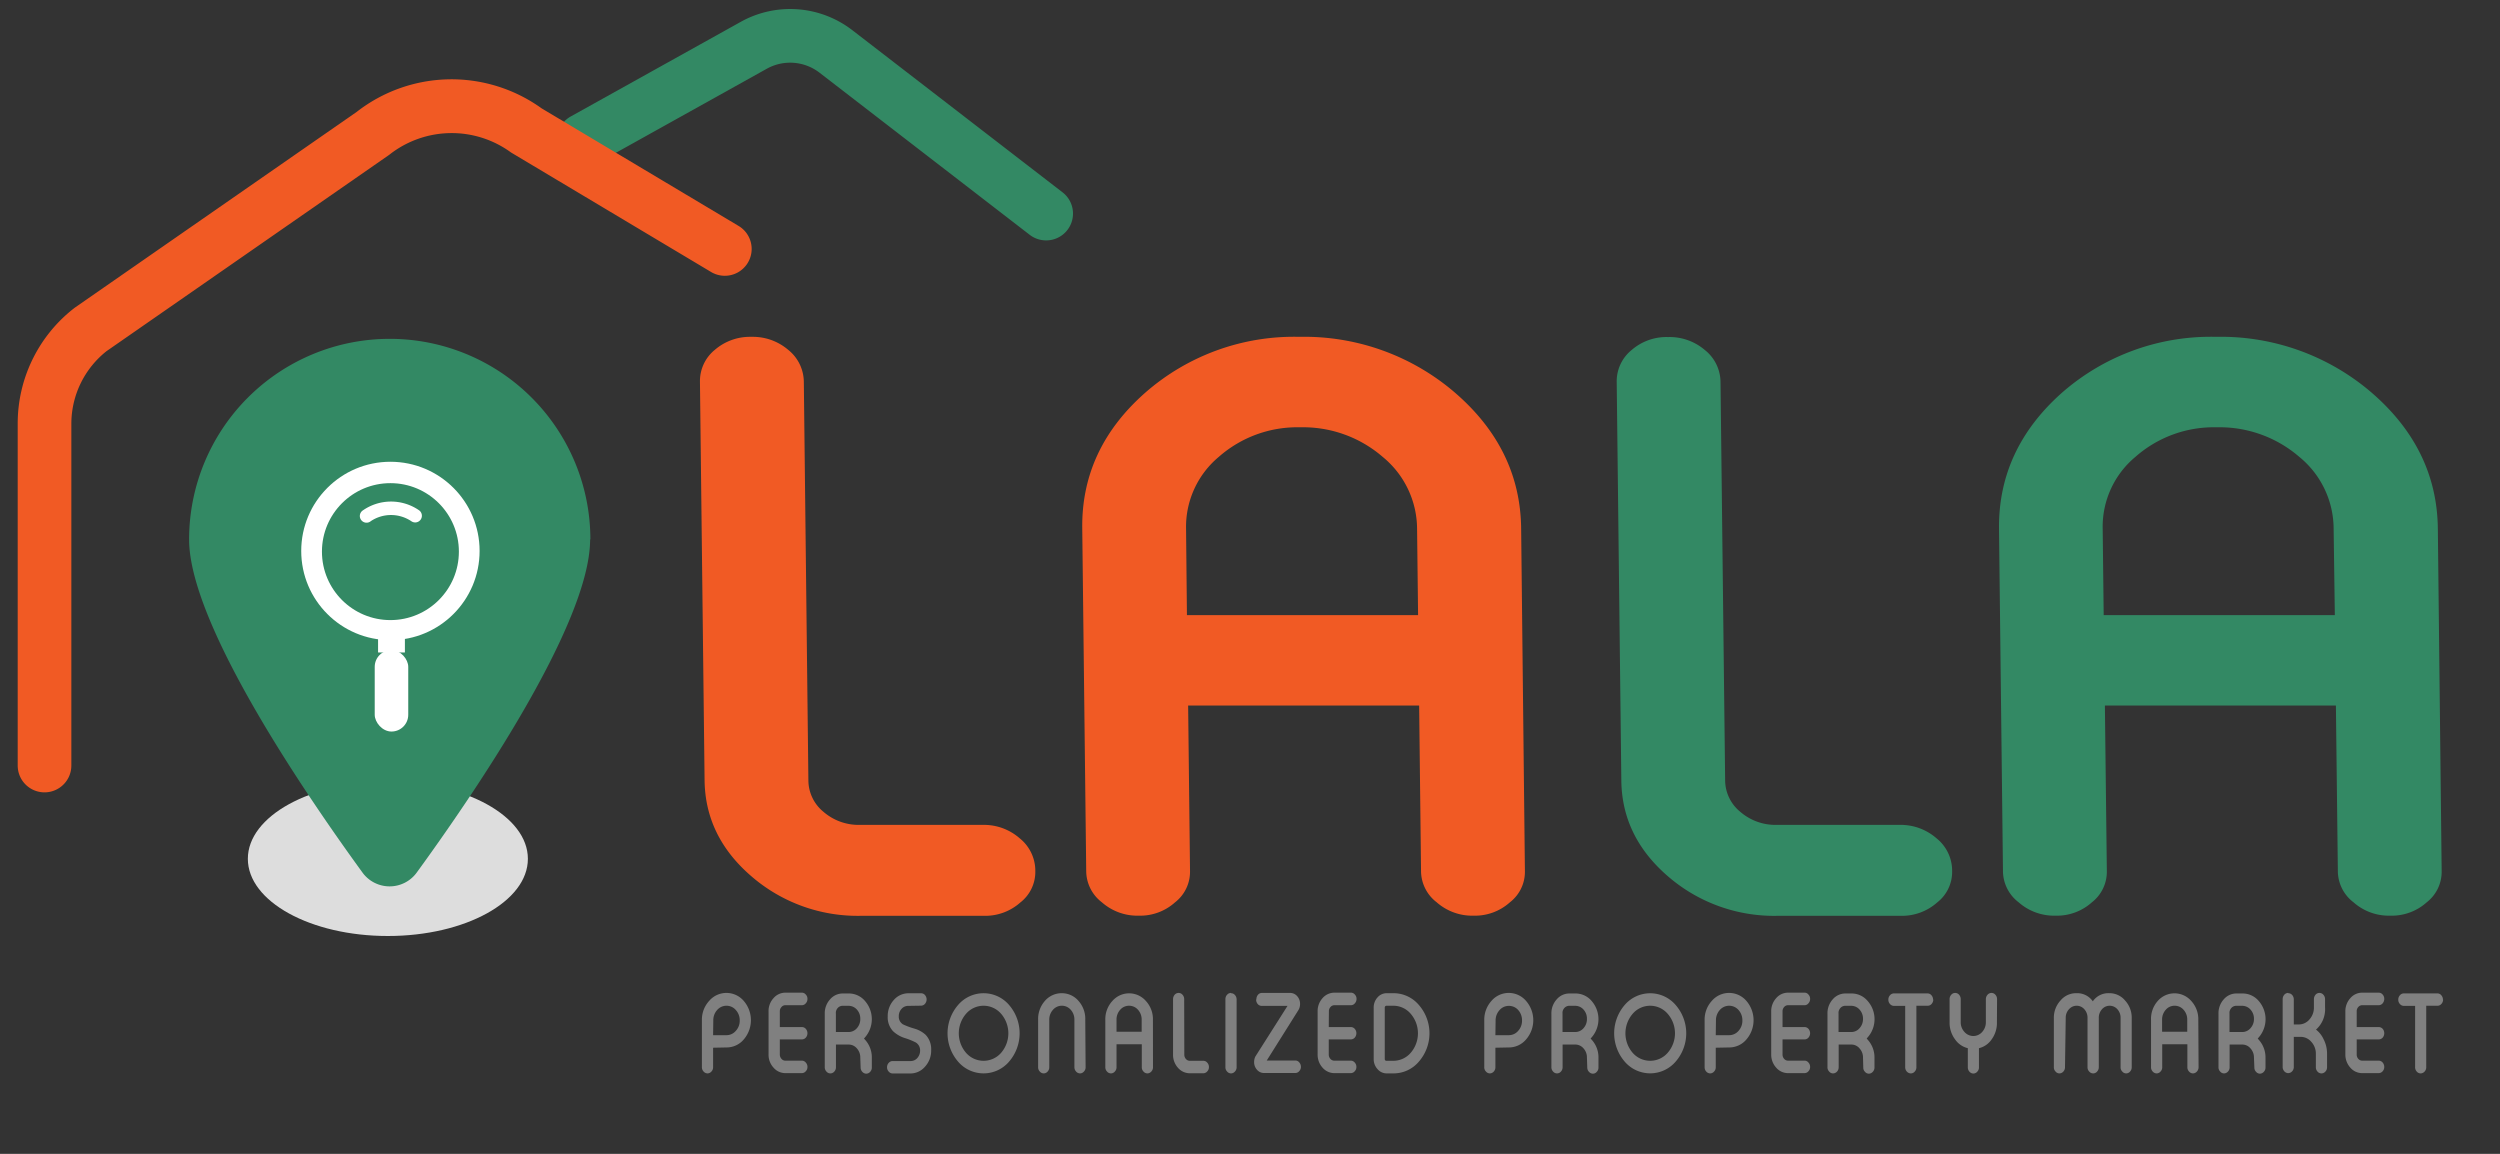 <svg id="Layer_1" data-name="Layer 1" xmlns="http://www.w3.org/2000/svg" viewBox="0 0 372.81 172.07"><rect x="0" y="0" width="372.81" height="172.07" fill="#333333" stroke="none"/><defs><style>.cls-1{fill:#338964;}.cls-2{fill:gray;}.cls-3{fill:#f15a24;}.cls-4{fill:#ddd;}.cls-5{fill:#fff;}</style></defs><path class="cls-1" d="M156,35.85a4,4,0,0,1-2.44-.83L122.21,10.84a7.17,7.17,0,0,0-7.86-.59L89,24.37a4,4,0,0,1-3.89-7L110.46,3.26A15.17,15.17,0,0,1,127.1,4.5l31.35,24.18A4,4,0,0,1,156,35.85Z"/><path class="cls-2" d="M106.34,156.24v2.9a.88.88,0,0,1-.25.65.77.77,0,0,1-.58.28h0a.79.79,0,0,1-.59-.28.92.92,0,0,1-.25-.65v-7a4.14,4.14,0,0,1,1.08-2.88,3.39,3.39,0,0,1,5.16,0,4.4,4.4,0,0,1,0,5.75,3.35,3.35,0,0,1-2.58,1.19Zm0-1.87h2a1.8,1.8,0,0,0,1.39-.65,2.19,2.19,0,0,0,.58-1.54,2.24,2.24,0,0,0-.58-1.56,1.82,1.82,0,0,0-1.39-.64,1.84,1.84,0,0,0-1.4.64,2.27,2.27,0,0,0-.57,1.56Z"/><path class="cls-2" d="M116.29,153.16h3.29a.78.78,0,0,1,.58.26,1,1,0,0,1,.25.66v0a1,1,0,0,1-.25.66.78.78,0,0,1-.58.26h-3.29v2.25a.94.94,0,0,0,.25.65.74.74,0,0,0,.58.27h2.46a.74.74,0,0,1,.58.28.91.91,0,0,1,.25.65v0a.88.88,0,0,1-.25.65.77.77,0,0,1-.58.28h-2.46a2.32,2.32,0,0,1-1.77-.82,2.83,2.83,0,0,1-.74-2v-6.36a2.83,2.83,0,0,1,.74-2,2.32,2.32,0,0,1,1.77-.82h2.46a.74.74,0,0,1,.58.28.88.88,0,0,1,.25.65h0a.92.92,0,0,1-.25.66.74.74,0,0,1-.58.28h-2.46a.74.74,0,0,0-.58.27.92.92,0,0,0-.25.65Z"/><path class="cls-2" d="M128.29,157.72a2,2,0,0,0-.51-1.38,1.61,1.61,0,0,0-1.12-.57h-2v3.37a.93.93,0,0,1-.24.65.77.77,0,0,1-.59.28h0a.76.76,0,0,1-.59-.28.92.92,0,0,1-.25-.65v-8a3.09,3.09,0,0,1,.79-2.11,2.49,2.49,0,0,1,1.9-.88h.89a3.15,3.15,0,0,1,2.43,1.13,4.13,4.13,0,0,1,0,5.41l-.16.18.17.19a3.91,3.91,0,0,1,1,2.7v1.42a.92.92,0,0,1-.24.65.79.79,0,0,1-.59.28h0a.79.79,0,0,1-.59-.28.92.92,0,0,1-.25-.65Zm-1.76-3.82a1.63,1.63,0,0,0,1.25-.57,2,2,0,0,0,.51-1.38,2,2,0,0,0-.51-1.4,1.66,1.66,0,0,0-1.25-.56h-.79a1,1,0,0,0-.8.31,1.13,1.13,0,0,0-.29.6,1.47,1.47,0,0,0,0,.27v2.73Z"/><path class="cls-2" d="M135.44,150a1.3,1.3,0,0,0-1,.45,1.6,1.6,0,0,0-.41,1.12,1.33,1.33,0,0,0,.63,1.19,11.36,11.36,0,0,0,1.66.62,4.22,4.22,0,0,1,1.72.94,3.12,3.12,0,0,1,.82,2.3,3.52,3.52,0,0,1-.93,2.46,2.85,2.85,0,0,1-2.2,1h-2.62a.77.77,0,0,1-.58-.28.91.91,0,0,1-.25-.65v0a.93.93,0,0,1,.25-.65.76.76,0,0,1,.58-.27h2.69a1.31,1.31,0,0,0,1-.46,1.65,1.65,0,0,0,.41-1.12,1.36,1.36,0,0,0-.64-1.19,10.1,10.1,0,0,0-1.67-.67,4.64,4.64,0,0,1-1.71-1,3,3,0,0,1-.81-2.21,3.55,3.55,0,0,1,.91-2.46,2.89,2.89,0,0,1,2.21-1h1.85a.76.76,0,0,1,.59.27,1,1,0,0,1,.24.65v0a1,1,0,0,1-.24.65.77.77,0,0,1-.59.28Z"/><path class="cls-2" d="M150.48,149.87a6.46,6.46,0,0,1,0,8.44,5,5,0,0,1-7.61,0,6.46,6.46,0,0,1,0-8.44,5,5,0,0,1,7.61,0Zm-6.42,1.31a4.46,4.46,0,0,0,0,5.82,3.47,3.47,0,0,0,5.23,0,4.46,4.46,0,0,0,0-5.82,3.45,3.45,0,0,0-5.23,0Z"/><path class="cls-2" d="M161.89,159.14a.88.88,0,0,1-.25.65.77.77,0,0,1-.58.28h0a.79.79,0,0,1-.59-.28.92.92,0,0,1-.25-.65v-7.07a2.16,2.16,0,0,0-.54-1.48,1.75,1.75,0,0,0-2.66,0,2.17,2.17,0,0,0-.55,1.48v7.07a.92.92,0,0,1-.24.65.79.79,0,0,1-.59.28h0a.77.77,0,0,1-.58-.28.88.88,0,0,1-.25-.65v-7.07a4.06,4.06,0,0,1,1-2.8,3.29,3.29,0,0,1,2.52-1.16,3.26,3.26,0,0,1,2.51,1.16,4,4,0,0,1,1,2.8Z"/><path class="cls-2" d="M171.94,159.14a.92.92,0,0,1-.25.65.79.79,0,0,1-.59.28h0a.77.77,0,0,1-.58-.28.88.88,0,0,1-.25-.65v-3.41H166.5v3.41a.88.88,0,0,1-.25.65.77.77,0,0,1-.58.28h0a.79.79,0,0,1-.59-.28.92.92,0,0,1-.25-.65v-7.07a4,4,0,0,1,1.05-2.8,3.31,3.31,0,0,1,5,0,4,4,0,0,1,1.05,2.8Zm-1.69-5.28v-1.79a2.16,2.16,0,0,0-.54-1.48,1.74,1.74,0,0,0-1.34-.61,1.72,1.72,0,0,0-1.33.61,2.16,2.16,0,0,0-.54,1.48v1.79Z"/><path class="cls-2" d="M176.61,157.27a.93.93,0,0,0,.24.65.76.76,0,0,0,.59.27h2a.74.74,0,0,1,.59.28.91.91,0,0,1,.25.65v0a.88.88,0,0,1-.25.65.77.77,0,0,1-.59.28h-2a2.34,2.34,0,0,1-1.78-.82,2.87,2.87,0,0,1-.73-2V149a1,1,0,0,1,.24-.66.78.78,0,0,1,.59-.27h0a.76.76,0,0,1,.58.27.94.94,0,0,1,.25.66Z"/><path class="cls-2" d="M183.57,148.11a.78.78,0,0,1,.59.27,1,1,0,0,1,.25.66v10.1a.92.92,0,0,1-.25.65.79.79,0,0,1-.59.28h0a.77.77,0,0,1-.58-.28.88.88,0,0,1-.25-.65V149a.94.94,0,0,1,.25-.66.76.76,0,0,1,.58-.27Z"/><path class="cls-2" d="M187.36,149a1,1,0,0,1,.24-.66.76.76,0,0,1,.59-.27h4.26a1.39,1.39,0,0,1,1,.49,1.7,1.7,0,0,1,.42,1.15,1.77,1.77,0,0,1-.24.91l-4.73,7.53h4.26a.73.73,0,0,1,.59.28,1,1,0,0,1,.25.65v0a.92.92,0,0,1-.25.65.76.76,0,0,1-.59.28H188.4a1.39,1.39,0,0,1-1-.54,1.66,1.66,0,0,1-.38-1.11,1.84,1.84,0,0,1,.18-.8L192,150h-3.85a.76.76,0,0,1-.59-.27,1,1,0,0,1-.24-.66Z"/><path class="cls-2" d="M198.15,153.16h3.29a.78.78,0,0,1,.58.26,1,1,0,0,1,.25.66v0a1,1,0,0,1-.25.66.78.78,0,0,1-.58.26h-3.29v2.25a.93.93,0,0,0,.24.65.76.76,0,0,0,.59.27h2.46a.74.74,0,0,1,.58.28.91.91,0,0,1,.25.65v0a.88.88,0,0,1-.25.65.77.77,0,0,1-.58.28H199a2.34,2.34,0,0,1-1.78-.82,2.87,2.87,0,0,1-.73-2v-6.36a2.87,2.87,0,0,1,.73-2,2.34,2.34,0,0,1,1.78-.82h2.46a.74.74,0,0,1,.58.28.88.88,0,0,1,.25.65h0a.92.92,0,0,1-.25.66.74.74,0,0,1-.58.28H199a.76.76,0,0,0-.59.27.92.92,0,0,0-.24.65Z"/><path class="cls-2" d="M207.79,148.11a4.94,4.94,0,0,1,3.8,1.76,6.43,6.43,0,0,1,0,8.44,4.94,4.94,0,0,1-3.8,1.76h-1a1.8,1.8,0,0,1-1.37-.64,2.19,2.19,0,0,1-.57-1.52v-7.64a2.2,2.2,0,0,1,.57-1.53,1.79,1.79,0,0,1,1.37-.63Zm-1.29,9.8a.31.31,0,0,0,.07.21.24.24,0,0,0,.18.07h1a3.42,3.42,0,0,0,2.62-1.19,4.46,4.46,0,0,0,0-5.82,3.39,3.39,0,0,0-2.62-1.2h-1a.25.25,0,0,0-.18.08.31.31,0,0,0-.07.21Z"/><path class="cls-2" d="M223,156.24v2.9a.92.92,0,0,1-.24.65.79.79,0,0,1-.59.28h0a.77.77,0,0,1-.58-.28.88.88,0,0,1-.25-.65v-7a4.18,4.18,0,0,1,1.07-2.88,3.39,3.39,0,0,1,5.16,0,4.37,4.37,0,0,1,0,5.75,3.35,3.35,0,0,1-2.58,1.19Zm0-1.87h2a1.82,1.82,0,0,0,1.4-.65,2.22,2.22,0,0,0,.57-1.54,2.27,2.27,0,0,0-.57-1.56A1.84,1.84,0,0,0,225,150a1.82,1.82,0,0,0-1.39.64,2.28,2.28,0,0,0-.58,1.56Z"/><path class="cls-2" d="M236.65,157.72a2,2,0,0,0-.51-1.38,1.61,1.61,0,0,0-1.12-.57h-2v3.37a.93.93,0,0,1-.24.65.77.77,0,0,1-.59.28h0a.76.76,0,0,1-.59-.28.92.92,0,0,1-.25-.65v-8a3.09,3.09,0,0,1,.79-2.11,2.49,2.49,0,0,1,1.9-.88h.89a3.15,3.15,0,0,1,2.43,1.13,4.13,4.13,0,0,1,0,5.41l-.16.18.17.19a3.91,3.91,0,0,1,1,2.7v1.42a.88.88,0,0,1-.25.65.75.75,0,0,1-.58.28h0a.79.79,0,0,1-.59-.28.92.92,0,0,1-.25-.65Zm-1.76-3.82a1.63,1.63,0,0,0,1.25-.57,2,2,0,0,0,.51-1.38,2,2,0,0,0-.51-1.4,1.66,1.66,0,0,0-1.25-.56h-.79a1,1,0,0,0-.8.31,1.13,1.13,0,0,0-.29.6,1.47,1.47,0,0,0,0,.27v2.73Z"/><path class="cls-2" d="M249.88,149.87a6.43,6.43,0,0,1,0,8.44,5,5,0,0,1-7.6,0,6.46,6.46,0,0,1,0-8.44,5,5,0,0,1,7.6,0Zm-6.41,1.31a4.46,4.46,0,0,0,0,5.82,3.46,3.46,0,0,0,5.22,0,4.43,4.43,0,0,0,0-5.82,3.44,3.44,0,0,0-5.22,0Z"/><path class="cls-2" d="M255.86,156.24v2.9a.88.88,0,0,1-.25.65.77.77,0,0,1-.58.28h0a.79.79,0,0,1-.59-.28.92.92,0,0,1-.24-.65v-7a4.13,4.13,0,0,1,1.07-2.88,3.39,3.39,0,0,1,5.16,0,4.4,4.4,0,0,1,0,5.75,3.35,3.35,0,0,1-2.58,1.19Zm0-1.87h2a1.82,1.82,0,0,0,1.4-.65,2.22,2.22,0,0,0,.57-1.54,2.27,2.27,0,0,0-.57-1.56,1.85,1.85,0,0,0-2.8,0,2.27,2.27,0,0,0-.57,1.56Z"/><path class="cls-2" d="M265.82,153.16h3.28a.77.77,0,0,1,.58.26,1,1,0,0,1,.25.66v0a1,1,0,0,1-.25.66.77.77,0,0,1-.58.26h-3.28v2.25a.93.93,0,0,0,.24.65.76.76,0,0,0,.58.27h2.46a.72.72,0,0,1,.58.28.91.91,0,0,1,.25.65v0a.88.88,0,0,1-.25.65.75.75,0,0,1-.58.28h-2.46a2.32,2.32,0,0,1-1.77-.82,2.88,2.88,0,0,1-.74-2v-6.36a2.88,2.88,0,0,1,.74-2,2.32,2.32,0,0,1,1.77-.82h2.46a.72.72,0,0,1,.58.28.88.88,0,0,1,.25.65h0a.92.92,0,0,1-.25.66.72.72,0,0,1-.58.28h-2.46a.76.76,0,0,0-.58.27.92.92,0,0,0-.24.65Z"/><path class="cls-2" d="M277.82,157.72a2,2,0,0,0-.52-1.38,1.59,1.59,0,0,0-1.11-.57h-2v3.37a.93.93,0,0,1-.24.65.81.81,0,0,1-.6.28h0a.74.74,0,0,1-.58-.28.88.88,0,0,1-.25-.65v-8a3.08,3.08,0,0,1,.78-2.11,2.49,2.49,0,0,1,1.9-.88h.9a3.13,3.13,0,0,1,2.42,1.13,4.1,4.1,0,0,1,0,5.41l-.15.18.16.19a3.92,3.92,0,0,1,1,2.7v1.42a.92.92,0,0,1-.25.65.79.79,0,0,1-.59.28h0a.75.75,0,0,1-.58-.28.88.88,0,0,1-.25-.65Zm-1.76-3.82a1.61,1.61,0,0,0,1.24-.57,2,2,0,0,0,.52-1.38,2,2,0,0,0-.52-1.4,1.64,1.64,0,0,0-1.24-.56h-.8a1,1,0,0,0-.8.31,1.21,1.21,0,0,0-.29.6,1.79,1.79,0,0,0,0,.27v2.73Z"/><path class="cls-2" d="M288.3,149.05a1,1,0,0,1-.25.66.76.76,0,0,1-.59.27h-1.68v9.16a.93.93,0,0,1-.24.65.77.77,0,0,1-.59.28h0a.81.81,0,0,1-.6-.28.93.93,0,0,1-.24-.65V150h-1.68a.77.77,0,0,1-.58-.27.92.92,0,0,1-.25-.66h0a.94.94,0,0,1,.25-.66.77.77,0,0,1,.58-.27h5a.76.76,0,0,1,.59.27,1,1,0,0,1,.25.66Z"/><path class="cls-2" d="M297.79,152.44A4.14,4.14,0,0,1,297,155a3.18,3.18,0,0,1-1.89,1.31v2.85a.88.88,0,0,1-.25.65.77.77,0,0,1-.58.28h0a.79.79,0,0,1-.59-.28.92.92,0,0,1-.24-.65v-2.85a3.23,3.23,0,0,1-1.9-1.31,4.13,4.13,0,0,1-.82-2.54V149a.94.94,0,0,1,.25-.66.76.76,0,0,1,.58-.27h0a.78.78,0,0,1,.59.27,1,1,0,0,1,.24.66v3.4a2.12,2.12,0,0,0,.55,1.48,1.75,1.75,0,0,0,2.66,0,2.16,2.16,0,0,0,.54-1.48V149a1,1,0,0,1,.25-.66.78.78,0,0,1,.59-.27h0a.76.76,0,0,1,.58.27.94.94,0,0,1,.25.66Z"/><path class="cls-2" d="M307.94,159.14a.92.92,0,0,1-.24.65.79.79,0,0,1-.59.28h0a.75.75,0,0,1-.58-.28.88.88,0,0,1-.25-.65v-7.35a3.75,3.75,0,0,1,1-2.6,3,3,0,0,1,2.34-1.08,2.83,2.83,0,0,1,2.47,1.21,2.8,2.8,0,0,1,2.46-1.21,3,3,0,0,1,2.34,1.08,3.75,3.75,0,0,1,1,2.6v7.35a.93.93,0,0,1-.24.65.77.77,0,0,1-.59.28h0a.75.75,0,0,1-.58-.28.88.88,0,0,1-.25-.65v-7.35a1.87,1.87,0,0,0-.47-1.28,1.53,1.53,0,0,0-1.16-.53,1.51,1.51,0,0,0-1.15.53,1.87,1.87,0,0,0-.47,1.28v7.35a.92.92,0,0,1-.25.65.76.76,0,0,1-.59.28h0a.77.77,0,0,1-.59-.28.88.88,0,0,1-.25-.65v-7.35a1.87,1.87,0,0,0-.47-1.28,1.51,1.51,0,0,0-2.3,0,1.83,1.83,0,0,0-.48,1.28Z"/><path class="cls-2" d="M327.86,159.14a.92.92,0,0,1-.25.65.79.79,0,0,1-.59.28h0a.77.77,0,0,1-.58-.28.88.88,0,0,1-.25-.65v-3.41h-3.75v3.41a.88.88,0,0,1-.25.65.77.77,0,0,1-.58.28h0a.79.79,0,0,1-.59-.28.92.92,0,0,1-.25-.65v-7.07a4,4,0,0,1,1-2.8,3.31,3.31,0,0,1,5,0,4,4,0,0,1,1.05,2.8Zm-1.69-5.28v-1.79a2.16,2.16,0,0,0-.54-1.48,1.74,1.74,0,0,0-1.34-.61,1.72,1.72,0,0,0-1.33.61,2.16,2.16,0,0,0-.54,1.48v1.79Z"/><path class="cls-2" d="M336.12,157.72a2,2,0,0,0-.52-1.38,1.59,1.59,0,0,0-1.11-.57h-2v3.37a.93.93,0,0,1-.24.65.81.81,0,0,1-.59.28h0a.74.74,0,0,1-.58-.28.88.88,0,0,1-.25-.65v-8a3.08,3.08,0,0,1,.78-2.11,2.49,2.49,0,0,1,1.9-.88h.9a3.15,3.15,0,0,1,2.43,1.13,4.13,4.13,0,0,1,0,5.41l-.16.18.16.19a3.92,3.92,0,0,1,1,2.7v1.42a.88.88,0,0,1-.25.65.79.79,0,0,1-.58.28h0a.77.77,0,0,1-.58-.28.88.88,0,0,1-.25-.65Zm-1.76-3.82a1.61,1.61,0,0,0,1.24-.57,2,2,0,0,0,.52-1.38,2,2,0,0,0-.52-1.4,1.64,1.64,0,0,0-1.24-.56h-.79a1,1,0,0,0-.81.31,1.21,1.21,0,0,0-.29.6,1.79,1.79,0,0,0,0,.27v2.73Z"/><path class="cls-2" d="M341.23,148.11a.79.79,0,0,1,.59.27,1,1,0,0,1,.24.66v3.73h.72a2.06,2.06,0,0,0,1.6-.73,2.62,2.62,0,0,0,.68-1.78V149a1,1,0,0,1,.24-.66.76.76,0,0,1,.59-.27h0a.76.76,0,0,1,.58.27.94.94,0,0,1,.25.66v1.22a4.05,4.05,0,0,1-1.35,3.32,3.73,3.73,0,0,1,1.12,1.41,4.69,4.69,0,0,1,.53,2.19v2a.93.93,0,0,1-.24.65.81.81,0,0,1-.6.28h0a.77.77,0,0,1-.59-.28.93.93,0,0,1-.24-.65v-2a2.6,2.6,0,0,0-.68-1.78,2.09,2.09,0,0,0-1.61-.74h-1v4.48a.92.92,0,0,1-.24.65.81.81,0,0,1-.59.28h0a.79.79,0,0,1-.59-.28.92.92,0,0,1-.24-.65V149a1,1,0,0,1,.24-.66.78.78,0,0,1,.59-.27Z"/><path class="cls-2" d="M351.44,153.16h3.28a.8.8,0,0,1,.59.26,1,1,0,0,1,.24.66v0a1,1,0,0,1-.24.66.8.8,0,0,1-.59.26h-3.28v2.25a.93.93,0,0,0,.24.65.76.76,0,0,0,.58.27h2.46a.76.76,0,0,1,.59.28,1,1,0,0,1,.24.65v0a.92.92,0,0,1-.24.65.79.79,0,0,1-.59.28h-2.46a2.32,2.32,0,0,1-1.77-.82,2.88,2.88,0,0,1-.74-2v-6.36a2.88,2.88,0,0,1,.74-2,2.32,2.32,0,0,1,1.77-.82h2.46a.76.76,0,0,1,.59.28.92.92,0,0,1,.24.65h0a1,1,0,0,1-.24.66.76.76,0,0,1-.59.28h-2.46a.76.76,0,0,0-.58.27.92.92,0,0,0-.24.65Z"/><path class="cls-2" d="M364.32,149.05a.92.92,0,0,1-.25.66.74.74,0,0,1-.58.27h-1.68v9.16a.93.93,0,0,1-.24.65.81.81,0,0,1-.59.28h0a.77.77,0,0,1-.59-.28.93.93,0,0,1-.24-.65V150h-1.68a.76.76,0,0,1-.58-.27.92.92,0,0,1-.25-.66h0a.94.94,0,0,1,.25-.66.76.76,0,0,1,.58-.27h5a.74.74,0,0,1,.58.27.94.94,0,0,1,.25.66Z"/><path class="cls-3" d="M120.55,116.37a6.08,6.08,0,0,0,2.26,4.7,8,8,0,0,0,5.4,1.94H146.6a8.08,8.08,0,0,1,5.46,2,6.2,6.2,0,0,1,2.33,4.76v.11a5.77,5.77,0,0,1-2.22,4.69,7.86,7.86,0,0,1-5.41,2H128.37A24.2,24.2,0,0,1,112,130.63q-6.83-5.91-6.93-14.26l-.69-59.45a6,6,0,0,1,2.22-4.75,8,8,0,0,1,5.35-1.94h.19a8.12,8.12,0,0,1,5.4,1.94,6.18,6.18,0,0,1,2.33,4.75Z"/><path class="cls-3" d="M227.4,129.86a5.75,5.75,0,0,1-2.23,4.69,7.79,7.79,0,0,1-5.35,2h-.19a8,8,0,0,1-5.39-2,5.9,5.9,0,0,1-2.33-4.69l-.28-24.65H177.18l.28,24.65a5.77,5.77,0,0,1-2.22,4.69,7.79,7.79,0,0,1-5.35,2h-.19a8,8,0,0,1-5.39-2,5.9,5.9,0,0,1-2.33-4.69l-.59-51.06q-.15-11.82,9.37-20.22a33.65,33.65,0,0,1,23-8.35A34.46,34.46,0,0,1,217,58.58q9.71,8.4,9.84,20.22ZM211.47,91.73l-.15-12.93a13.93,13.93,0,0,0-5.12-10.66,18.15,18.15,0,0,0-12.31-4.42,17.71,17.71,0,0,0-12.15,4.42,13.58,13.58,0,0,0-4.87,10.66L177,91.73Z"/><path class="cls-1" d="M257.26,116.37a6.09,6.09,0,0,0,2.27,4.7,8,8,0,0,0,5.39,1.94h18.4a8.12,8.12,0,0,1,5.46,2,6.2,6.2,0,0,1,2.33,4.76v.11a5.77,5.77,0,0,1-2.22,4.69,7.91,7.91,0,0,1-5.42,2H265.08a24.17,24.17,0,0,1-16.37-5.91q-6.84-5.91-6.93-14.26l-.69-59.45a6,6,0,0,1,2.22-4.75,7.94,7.94,0,0,1,5.35-1.94h.19a8.11,8.11,0,0,1,5.39,1.94,6.15,6.15,0,0,1,2.33,4.75Z"/><path class="cls-1" d="M364.11,129.86a5.77,5.77,0,0,1-2.22,4.69,7.8,7.8,0,0,1-5.35,2h-.19a7.94,7.94,0,0,1-5.39-2,5.88,5.88,0,0,1-2.33-4.69l-.29-24.65H313.89l.29,24.65a5.77,5.77,0,0,1-2.22,4.69,7.8,7.8,0,0,1-5.35,2h-.19a8,8,0,0,1-5.4-2,5.9,5.9,0,0,1-2.33-4.69L298.1,78.8Q298,67,307.47,58.58a33.66,33.66,0,0,1,23-8.35,34.48,34.48,0,0,1,23.23,8.35q9.7,8.4,9.84,20.22ZM348.18,91.73,348,78.8a13.88,13.88,0,0,0-5.11-10.66,18.18,18.18,0,0,0-12.32-4.42,17.67,17.67,0,0,0-12.14,4.42,13.54,13.54,0,0,0-4.87,10.66l.15,12.93Z"/><path class="cls-3" d="M6.64,118.16a4,4,0,0,1-4-4v-51A21.78,21.78,0,0,1,11,46l.2-.15,42-29.17a23,23,0,0,1,27.57-.52l29.37,17.53a4,4,0,0,1-4.1,6.87L76.21,22.74a15,15,0,0,0-18.12.31l-.21.15-42,29.17a13.83,13.83,0,0,0-5.24,10.8v51A4,4,0,0,1,6.64,118.16Z"/><ellipse class="cls-4" cx="57.84" cy="128.07" rx="20.88" ry="11.51"/><path class="cls-1" d="M88,80.45c0,12.72-17.74,38.53-25.9,49.73a5,5,0,0,1-8,0c-8.15-11.2-25.9-37-25.9-49.73a29.92,29.92,0,0,1,59.84,0Z"/><circle class="cls-5" cx="58.22" cy="82.16" r="13.3"/><rect class="cls-5" x="55.88" y="96.94" width="5" height="12.15" rx="2.5"/><rect class="cls-5" x="56.38" y="94.44" width="4" height="2.86"/><circle class="cls-1" cx="58.22" cy="82.26" r="10.21"/><path class="cls-5" d="M61.91,77.91a1,1,0,0,1-.52-.15,5.43,5.43,0,0,0-6.07-.06,1,1,0,1,1-1.22-1.58,7.36,7.36,0,0,1,8.34-.06,1,1,0,0,1-.53,1.85Z"/></svg>